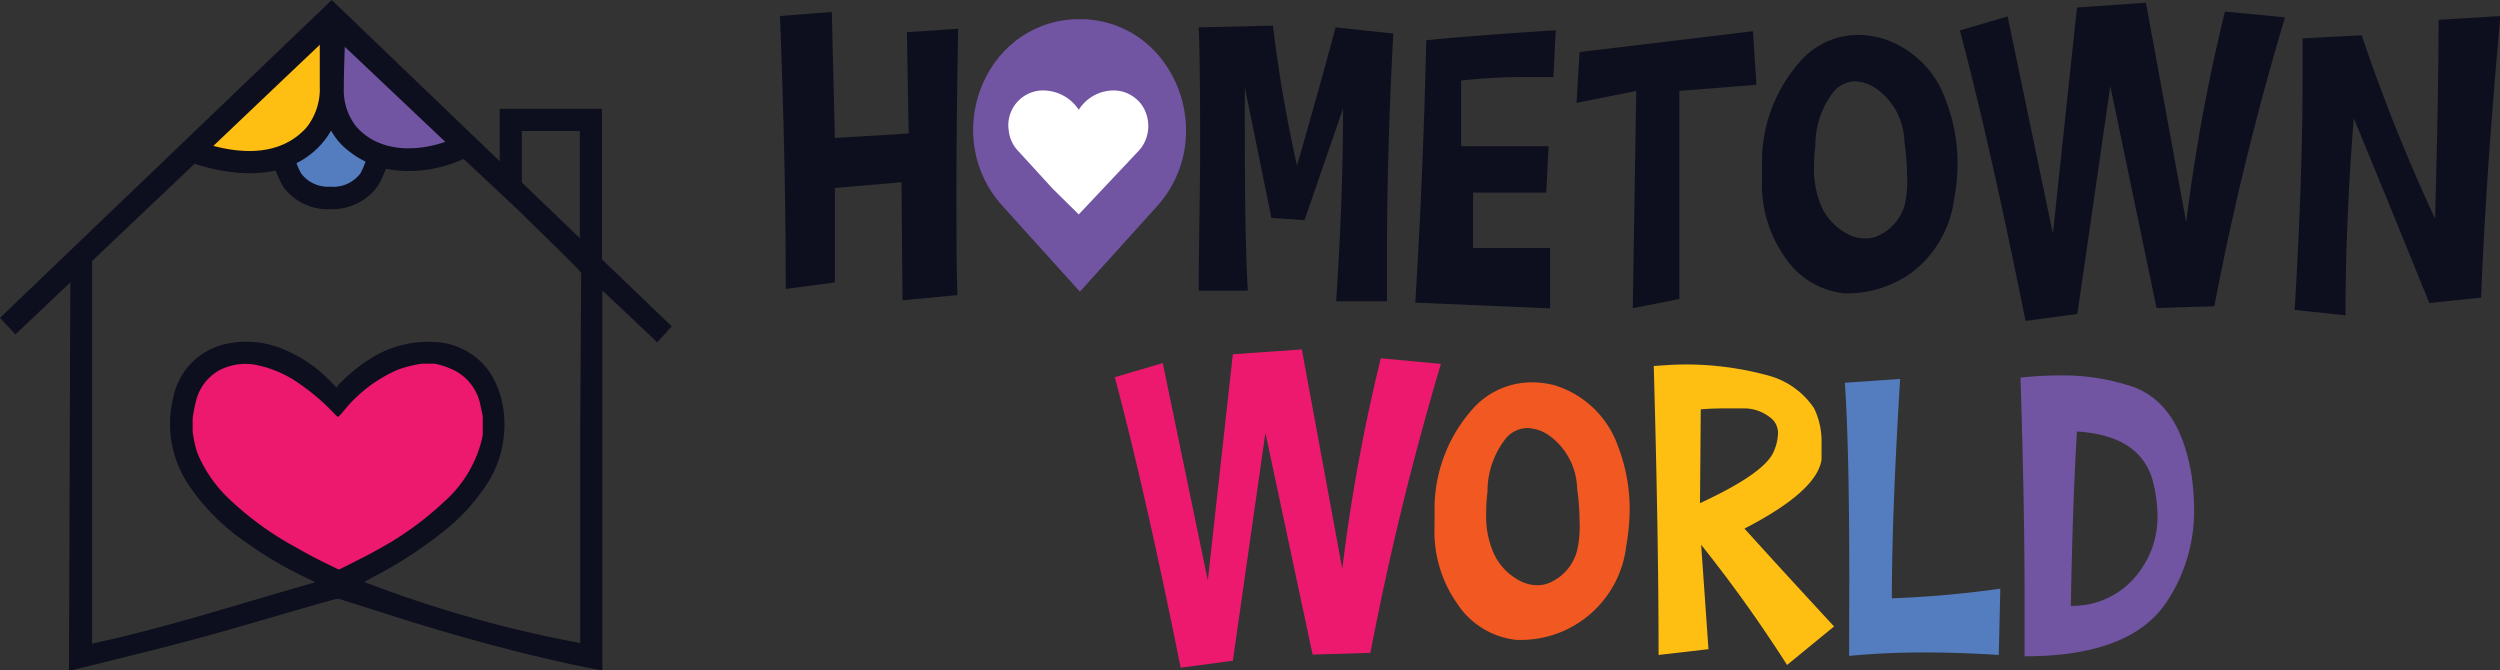 <svg xmlns="http://www.w3.org/2000/svg" viewBox="0 0 129.78 34.8"><rect x="0" y="0" width="129.78" height="34.8" fill="#333333" stroke="none"/><defs><style>.cls-1{fill:#537dbf;}.cls-2{fill:#0e0f1e;}.cls-3{fill:#febe12;}.cls-4{fill:#7155a3;}.cls-5{fill:#ed196f;}.cls-6{fill:#fff;}.cls-7{fill:#f15822;}</style></defs><g id="Layer_2" data-name="Layer 2"><g id="Layer_1-2" data-name="Layer 1"><path class="cls-1" d="M19.56,5.5c.41,1.11.56,4.78-2.42,4.78S14.39,6.56,14.73,5.5"/><path class="cls-2" d="M17.15,10.86h0A2.86,2.86,0,0,1,14.71,9.7a5.56,5.56,0,0,1-.53-4.37l1.1.34A4.45,4.45,0,0,0,15.63,9a1.74,1.74,0,0,0,1.51.69h0A1.76,1.76,0,0,0,18.71,9,4.23,4.23,0,0,0,19,5.7l1.08-.4a5.38,5.38,0,0,1-.45,4.33A2.92,2.92,0,0,1,17.15,10.86Z"/><path class="cls-3" d="M17.19,1.7c0,1.24,0,2.76-.09,3.56a3.48,3.48,0,0,1-1.48,2.39,4.47,4.47,0,0,1-2.57.77A8.5,8.5,0,0,1,10.35,8"/><path class="cls-2" d="M16.6,1.7c0,.93,0,1.86,0,2.79a3.21,3.21,0,0,1-.69,2.13C14.5,8.19,12.31,8,10.5,7.4c-.72-.23-1,.91-.31,1.13,2.17.68,4.78.81,6.45-1a4.13,4.13,0,0,0,1.08-2.67c.07-1.05.06-2.11.06-3.16a.59.59,0,0,0-1.18,0Z"/><path class="cls-4" d="M17.32,1.58a31.58,31.58,0,0,0-.05,3.56A3.19,3.19,0,0,0,18.61,7.5a4.39,4.39,0,0,0,2.56.79,6,6,0,0,0,2.69-.6"/><path class="cls-2" d="M16.73,1.58c-.07,2-.51,4.37,1,5.93a4.76,4.76,0,0,0,3,1.35,6.8,6.8,0,0,0,3.44-.66.6.6,0,0,0,.22-.81.61.61,0,0,0-.81-.21c-1.64.72-3.86.85-5.12-.65a3.06,3.06,0,0,1-.61-2c0-1,.05-2,.08-3a.59.59,0,0,0-1.18,0Z"/><path class="cls-2" d="M17.22,0,0,16.5l.8.86,2.85-2.7L3.58,34.8l.13,0c2.23-.56,4.46-1.09,6.67-1.69s4.69-1.36,7-2a.53.53,0,0,1,.28,0l1.81.57c3.26,1.06,6.54,2,9.89,2.74.62.14,1.25.26,1.91.39V15.08l2.85,2.69.75-.83Zm12.9,22.11V33.38a63.34,63.34,0,0,1-11.21-3.17l.49-.27a21.45,21.45,0,0,0,3.39-2.17A10.32,10.32,0,0,0,25.36,25a5.66,5.66,0,0,0,.82-3.23,4.89,4.89,0,0,0-.75-2.44,3.68,3.68,0,0,0-3-1.58,5.51,5.51,0,0,0-3.2.87,8.36,8.36,0,0,0-1.66,1.36l-.1.14c-.17-.17-.31-.33-.46-.47a7,7,0,0,0-2.21-1.48,4.91,4.91,0,0,0-3.14-.3A3.55,3.55,0,0,0,9,20.61a5.67,5.67,0,0,0,.86,4.66,11,11,0,0,0,2.89,2.87,20,20,0,0,0,3.35,1.95l.27.14c-3.88,1.09-7.67,2.34-11.59,3.18,0-.09,0-4.31,0-6.36,0-2.26,0-4.52,0-6.77,0-1.49,0-3,0-4.46,0-.76,0-1.51,0-2.27l5.7-5.41,4.06-3.86,2.55-2.42.11-.08,1.07,1,4.63,4.38L27,11c1,1,3.17,3.07,3.17,3.18Z"/><path class="cls-5" d="M10,22.35v-.61a6.83,6.83,0,0,1,.15-.81,2.51,2.51,0,0,1,1.22-1.7,2.93,2.93,0,0,1,2-.27,5.9,5.9,0,0,1,2.23,1,11.14,11.14,0,0,1,1.8,1.56c.15.15.14.15.28,0l.41-.48a7.35,7.35,0,0,1,2.57-1.85,6.18,6.18,0,0,1,1.25-.31h.65a3.92,3.92,0,0,1,.88.28,2.56,2.56,0,0,1,1.46,1.7c.06.25.11.5.16.74v.91c0,.18-.07.36-.11.54a6.33,6.33,0,0,1-1.9,3,16.38,16.38,0,0,1-3.35,2.43c-.67.38-1.37.72-2.06,1.07h-.1a1.4,1.4,0,0,0-.17-.09c-.65-.31-1.29-.63-1.92-1A16.24,16.24,0,0,1,12,26a7,7,0,0,1-1.74-2.45A5.24,5.24,0,0,1,10,22.35Z"/><polygon class="cls-2" points="31.25 14.05 30.1 14.05 30.1 6.8 27.09 6.8 27.09 9.96 25.94 9.96 25.94 5.65 31.25 5.65 31.25 14.05"/><path class="cls-4" d="M60.06,10.71l-4,4.43-4-4.43C48.81,7.16,51,1.26,55.75,1h.59C61.06,1.26,63.27,7.16,60.06,10.71Z"/><path class="cls-6" d="M56,11.13,54.66,9.81l-1.83-2a1.79,1.79,0,0,1-.46-1A1.81,1.81,0,0,1,54,4.7a2.22,2.22,0,0,1,2,1,2.14,2.14,0,0,1,1.94-1h0a1.79,1.79,0,0,1,.95.36,1.69,1.69,0,0,1,.58.76,1.94,1.94,0,0,1,.12,1,1.88,1.88,0,0,1-.47,1Z"/><path class="cls-2" d="M40.79,15c0-4.12-.09-8.86-.3-14.17L43.18.62l.16,6.54,3.83-.23-.09-5.26,2.66-.18c-.06,3.12-.09,6-.09,8.72,0,1.8,0,3.49.05,5.11l-2.85.27L46.8,9.46l-3.46.3v4.9Z"/><path class="cls-2" d="M62.23,15.09c0-2.55.07-5,.07-7.25s0-4.42-.07-6.42l3.85-.09A73.58,73.58,0,0,0,67.33,8.6c.84-2.92,1.51-5.31,2-7.18l3,.32C72.09,6.14,72,10,72,13.43c0,.75,0,1.5,0,2.21H69.36c.25-3.69.36-7,.36-10l-2,5.79L66,11.31,64.62,4.52c0,4.4,0,7.9.16,10.57Z"/><path class="cls-2" d="M80.64,4c-.41,0-.8,0-1.17,0a31,31,0,0,0-3.62.18V7.59l4.54,0L80.27,10h-3.8l0,2.87,4,0,0,3.14-7-.3c.27-4.35.46-8.88.57-13.62,1.34-.14,3.58-.32,6.72-.52Z"/><path class="cls-2" d="M91,1.62l.18,2.78-4,.32,0,10.8L84.76,16l.18-11.28-3.1.62L82,2.7Z"/><path class="cls-2" d="M101.62,8.46a10.32,10.32,0,0,1-.18,1.89,5.71,5.71,0,0,1-2.21,3.81A5.75,5.75,0,0,1,96,15.23h-.25a4.24,4.24,0,0,1-3.12-1.92,6.56,6.56,0,0,1-1.16-4.05c0-.34,0-.71,0-1.07a7.84,7.84,0,0,1,2.08-5.11A4,4,0,0,1,96.5,1.81,5,5,0,0,1,97.73,2,5.09,5.09,0,0,1,101,5.18,9.08,9.08,0,0,1,101.62,8.46Zm-5.3-4.24a1.51,1.51,0,0,0-1.08.48,4.47,4.47,0,0,0-1,2.83,9,9,0,0,0-.07,1.11,5,5,0,0,0,.32,1.92,3,3,0,0,0,1.34,1.54,2,2,0,0,0,1,.28,1.62,1.62,0,0,0,.8-.21,2.47,2.47,0,0,0,1.25-1.55A5.42,5.42,0,0,0,99,9.1a13.06,13.06,0,0,0-.14-1.76,3.46,3.46,0,0,0-1.55-2.8A2.19,2.19,0,0,0,96.32,4.22Z"/><path class="cls-2" d="M105.15,16.66q-1.87-9.3-3.41-15.08l2.48-.73,2.35,11.28L107.82.39,111.4.14l2.09,11.4A95,95,0,0,1,115.5.6l3.12.3a150.79,150.79,0,0,0-3.67,15l-3,.09L109.55,4.47,107.84,16.3Z"/><path class="cls-2" d="M119.12,16.09q.41-6.83.41-11.89c0-.75,0-1.5,0-2.21l3.07-.16a92.75,92.75,0,0,0,3.81,9.52c.11-4.12.18-7.56.18-10.32l3.21-.2q-.75,8.24-1,14.62l-2.69.28q-2.05-5.06-3.92-9.59c-.3,3.71-.43,7.1-.43,10.23Z"/><path class="cls-5" d="M61.29,34.66q-1.87-9.3-3.42-15.08l2.49-.73L62.7,30.13,64,18.39l3.58-.25,2.1,11.39a93.17,93.17,0,0,1,2-10.93l3.12.29a154.2,154.2,0,0,0-3.66,15l-3,.09L65.69,22.47,64,34.3Z"/><path class="cls-7" d="M84.6,26.46a11.28,11.28,0,0,1-.18,1.89A5.51,5.51,0,0,1,79,33.22h-.25a4.2,4.2,0,0,1-3.12-1.91,6.49,6.49,0,0,1-1.16-4c0-.35,0-.71,0-1.08a7.81,7.81,0,0,1,2.07-5.1,4.09,4.09,0,0,1,2.87-1.28A4.61,4.61,0,0,1,80.7,20,5.06,5.06,0,0,1,84,23.18,9.08,9.08,0,0,1,84.6,26.46Zm-5.31-4.24a1.5,1.5,0,0,0-1.07.48,4.41,4.41,0,0,0-1,2.82,9.2,9.2,0,0,0-.07,1.12,4.77,4.77,0,0,0,.32,1.91,3,3,0,0,0,1.34,1.55,2,2,0,0,0,1,.28,1.65,1.65,0,0,0,.8-.21,2.5,2.5,0,0,0,1.25-1.55A5.46,5.46,0,0,0,82,27.1a12.92,12.92,0,0,0-.13-1.76,3.49,3.49,0,0,0-1.55-2.8A2.11,2.11,0,0,0,79.29,22.22Z"/><path class="cls-3" d="M86.74,18.94a16.13,16.13,0,0,1,5.11.57,4.15,4.15,0,0,1,2.32,1.68,3.92,3.92,0,0,1,.39,1.8c0,.28,0,.57,0,.87-.16,1.09-1.48,2.28-4,3.58q1.71,1.9,4.65,5.08l-2.44,2a72.15,72.15,0,0,0-4.46-6.24l.38,5.42L86.1,34c0-4.26-.09-9.25-.25-15Zm1.51,7.18c2.16-1,3.44-1.87,3.8-2.62a2.53,2.53,0,0,0,.25-1,1,1,0,0,0-.27-.71,2.18,2.18,0,0,0-1.51-.59h-.66c-.48,0-1,0-1.57.05Z"/><path class="cls-1" d="M96,30.13c0-4.49-.07-7.91-.23-10.26l2.87-.2c-.29,4.71-.43,8.5-.43,11.39a54.83,54.83,0,0,0,5.63-.5L103.76,34c-1.41-.09-2.71-.13-3.92-.13-1.43,0-2.71.07-3.85.18Z"/><path class="cls-4" d="M110.78,20.1c1.62.62,2.59,2.14,3,4.63a14,14,0,0,1,.12,1.7,8.5,8.5,0,0,1-1.44,4.84c-1.25,1.86-3.69,2.8-7.36,2.8,0-1,0-2,0-3.19q0-4.51-.21-11.28c.69-.07,1.35-.11,2-.11A11.33,11.33,0,0,1,110.78,20.1ZM112,26.73a7.3,7.3,0,0,0-.18-1.5c-.36-1.76-1.71-2.69-4-2.83-.14,2.21-.25,5.22-.32,9.05a4.26,4.26,0,0,0,3.6-1.83A4.72,4.72,0,0,0,112,26.73Z"/></g></g></svg>
